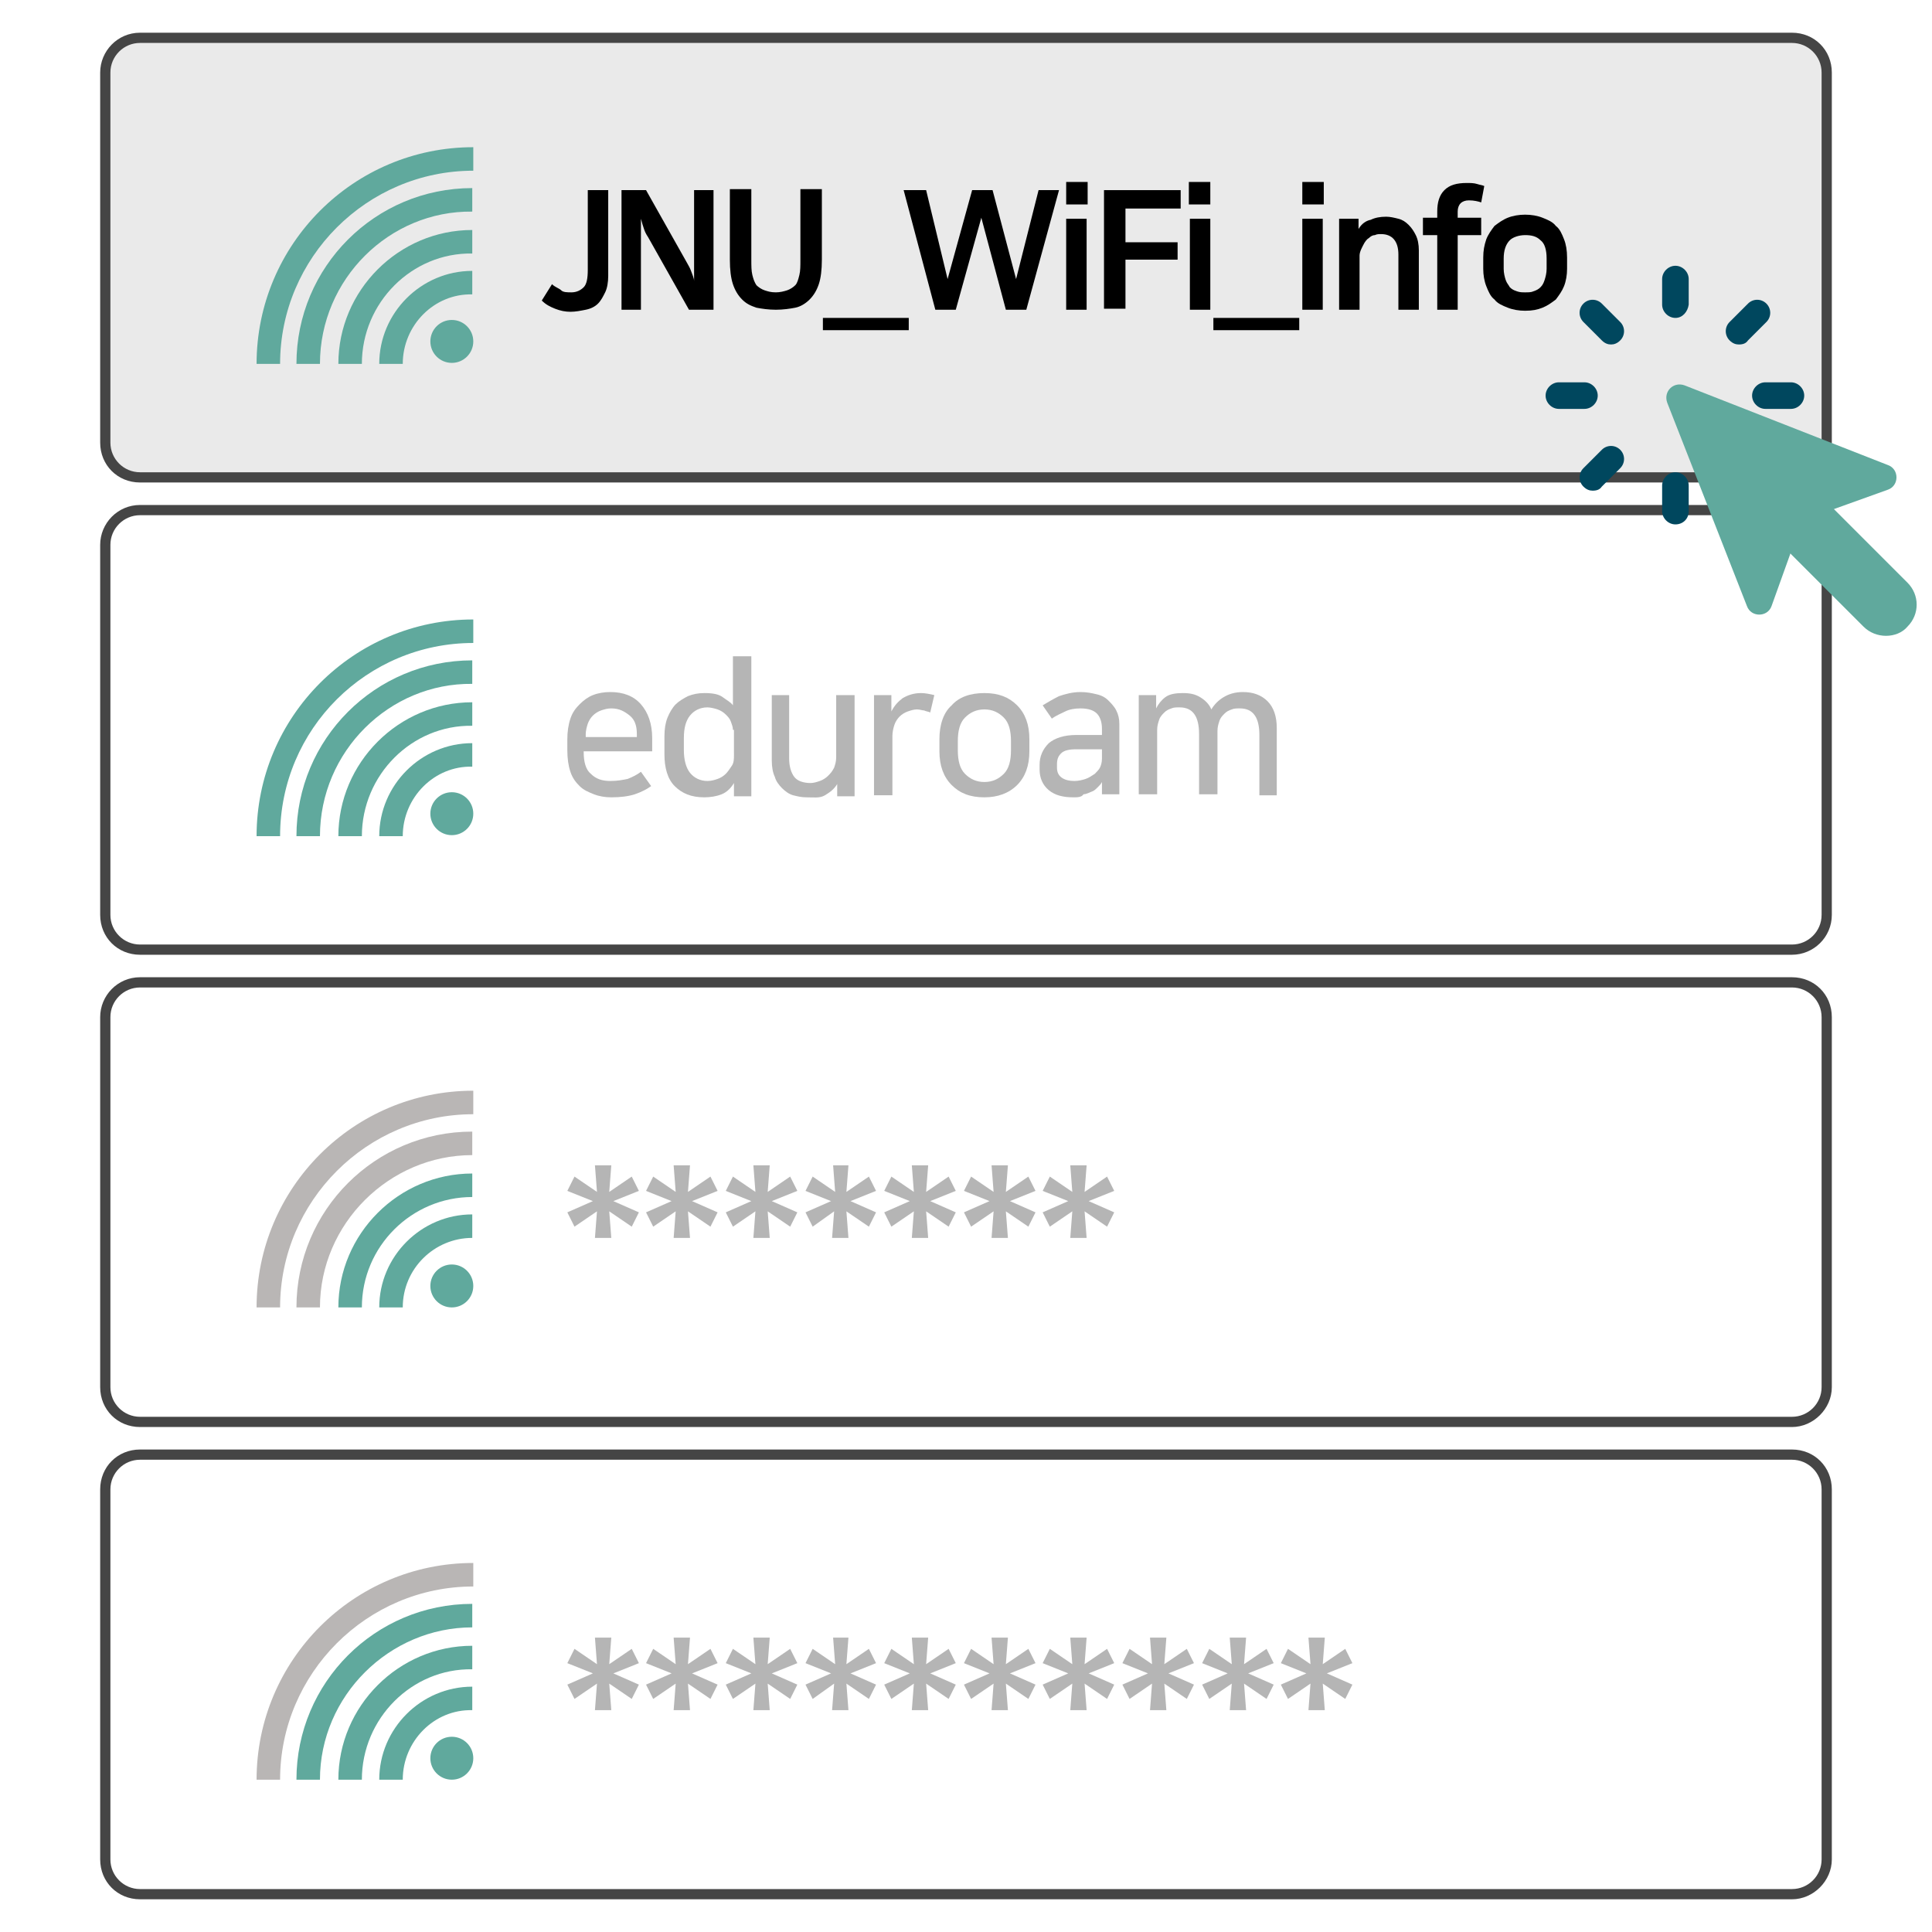 <?xml version="1.0" encoding="utf-8"?>
<!-- Generator: Adobe Illustrator 24.2.0, SVG Export Plug-In . SVG Version: 6.00 Build 0)  -->
<svg version="1.1" id="레이어_1" xmlns="http://www.w3.org/2000/svg" xmlns:xlink="http://www.w3.org/1999/xlink" x="0px"
	 y="0px" viewBox="0 0 189 189" style="enable-background:new 0 0 189 189;" xml:space="preserve">
<style type="text/css">
	.st0{fill:#60A99D;}
	.st1{fill:#454545;}
	.st2{fill:#B5B5B5;}
	.st3{fill:#B9B6B5;}
	.st4{fill:#EAEAEA;}
	.st5{fill:#00475E;}
</style>
<g>
	<path class="st0" d="M27.4,81.8h-2.3c0-11.7,9.5-21.2,21.2-21.2v2.3C35.9,62.9,27.4,71.3,27.4,81.8z"/>
</g>
<g>
	<path class="st0" d="M31.3,81.8h-2.3c0-9.5,7.7-17.2,17.2-17.2v2.3C38.1,66.8,31.3,73.5,31.3,81.8z"/>
</g>
<g>
	<path class="st0" d="M35.4,81.8h-2.3c0-7.2,5.9-13.1,13.1-13.1v2.3C40.3,70.9,35.4,75.8,35.4,81.8z"/>
</g>
<g>
	<circle class="st0" cx="44.2" cy="79.6" r="2.1"/>
</g>
<g>
	<path class="st0" d="M39.4,81.8h-2.3c0-5,4.1-9.1,9.1-9.1v2.3C42.5,74.9,39.4,78,39.4,81.8z"/>
</g>
<g>
	<path class="st1" d="M175.3,93.4H13.7c-2.2,0-3.9-1.7-3.9-3.9V53.3c0-2.1,1.7-3.9,3.9-3.9h161.6c2.2,0,3.9,1.7,3.9,3.9v36.2
		C179.2,91.7,177.4,93.4,175.3,93.4z M13.7,50.4c-1.6,0-2.9,1.3-2.9,2.9v36.2c0,1.6,1.3,2.9,2.9,2.9h161.6c1.6,0,2.9-1.3,2.9-2.9
		V53.3c0-1.6-1.3-2.9-2.9-2.9H13.7z"/>
</g>
<g>
	<g>
		<path class="st2" d="M63.7,76.9c-0.4,0.3-1,0.6-1.6,0.8c-0.6,0.2-1.4,0.3-2.3,0.3c-0.6,0-1.2-0.1-1.7-0.3c-0.5-0.2-1-0.4-1.4-0.8
			c-0.4-0.4-0.7-0.8-0.9-1.4c-0.2-0.6-0.3-1.3-0.3-2.1v-1.1c0-0.7,0.1-1.4,0.3-2c0.2-0.6,0.5-1,0.9-1.4s0.8-0.7,1.3-0.9
			s1.1-0.3,1.7-0.3c1.3,0,2.3,0.4,3,1.2c0.7,0.8,1.1,1.9,1.1,3.3v1.3h-6.7v0.1c0,0.9,0.2,1.7,0.7,2.1c0.5,0.5,1.1,0.7,1.9,0.7
			c0.7,0,1.2-0.1,1.7-0.2c0.5-0.2,0.9-0.4,1.3-0.7L63.7,76.9z M59.8,69.3c-0.4,0-0.7,0.1-1,0.2c-0.3,0.1-0.6,0.3-0.8,0.5
			s-0.4,0.5-0.5,0.8c-0.1,0.3-0.2,0.7-0.2,1v0.3h5v-0.3c0-0.8-0.2-1.4-0.7-1.8S60.6,69.3,59.8,69.3z"/>
	</g>
	<g>
		<path class="st2" d="M71.8,76.6c-0.3,0.5-0.7,0.9-1.2,1.1c-0.5,0.2-1.1,0.3-1.7,0.3c-1.3,0-2.2-0.4-2.9-1.1c-0.7-0.7-1-1.8-1-3.1
			V72c0-0.7,0.1-1.3,0.3-1.8c0.2-0.5,0.5-1,0.8-1.3s0.8-0.6,1.2-0.8c0.5-0.2,1-0.3,1.6-0.3c0.8,0,1.4,0.1,1.8,0.4
			c0.4,0.3,0.8,0.5,1,0.8v-4.8h1.8v13.7h-1.7L71.8,76.6L71.8,76.6z M71.7,71.4c0-0.3-0.1-0.5-0.2-0.8c-0.1-0.3-0.3-0.5-0.5-0.7
			c-0.2-0.2-0.5-0.4-0.8-0.5c-0.3-0.1-0.7-0.2-1-0.2c-0.7,0-1.3,0.3-1.7,0.8s-0.6,1.2-0.6,2.2v1.2c0,0.9,0.2,1.7,0.6,2.2
			c0.4,0.5,1,0.8,1.7,0.8c0.4,0,0.7-0.1,1-0.2c0.3-0.1,0.6-0.3,0.8-0.5c0.2-0.2,0.4-0.5,0.6-0.8s0.2-0.7,0.2-1V71.4z"/>
	</g>
	<g>
		<path class="st2" d="M75.4,68h1.8v6.2c0,0.8,0.2,1.4,0.5,1.8c0.3,0.4,0.9,0.6,1.6,0.6c0.3,0,0.6-0.1,0.9-0.2s0.6-0.3,0.8-0.5
			c0.2-0.2,0.4-0.4,0.6-0.8c0.1-0.3,0.2-0.6,0.2-1V68h1.8v9.9h-1.7v-1.2h0c-0.3,0.5-0.7,0.8-1.2,1.1S79.6,78,78.9,78
			c-0.5,0-0.9-0.1-1.3-0.2c-0.4-0.1-0.8-0.4-1.1-0.7c-0.3-0.3-0.6-0.7-0.7-1.1c-0.2-0.4-0.3-1-0.3-1.6V68z"/>
	</g>
	<g>
		<path class="st2" d="M91,69.7c-0.2-0.1-0.4-0.1-0.6-0.2c-0.2,0-0.4-0.1-0.7-0.1c-0.3,0-0.6,0.1-0.9,0.2c-0.3,0.1-0.6,0.3-0.8,0.5
			c-0.2,0.2-0.4,0.5-0.5,0.8c-0.1,0.3-0.2,0.7-0.2,1.1v5.8h-1.8V68h1.7v1.6h0c0.3-0.6,0.7-1,1.1-1.3c0.5-0.3,1.1-0.5,1.8-0.5
			c0.4,0,0.9,0.1,1.3,0.2L91,69.7z"/>
	</g>
	<g>
		<path class="st2" d="M96.3,67.8c1.4,0,2.4,0.4,3.2,1.2c0.8,0.8,1.2,1.9,1.2,3.3v1.2c0,1.4-0.4,2.5-1.2,3.3
			c-0.8,0.8-1.9,1.2-3.2,1.2c-1.4,0-2.4-0.4-3.2-1.2c-0.8-0.8-1.2-1.9-1.2-3.3v-1.2c0-1.4,0.4-2.6,1.2-3.3
			C93.8,68.2,94.9,67.8,96.3,67.8z M96.3,76.5c0.8,0,1.4-0.3,1.9-0.8c0.5-0.5,0.7-1.3,0.7-2.3v-0.9c0-1-0.2-1.8-0.7-2.3
			c-0.5-0.5-1.1-0.8-1.9-0.8s-1.4,0.3-1.9,0.8c-0.5,0.5-0.7,1.3-0.7,2.3v0.9c0,1,0.2,1.8,0.7,2.3C94.9,76.2,95.5,76.5,96.3,76.5z"/>
	</g>
	<g>
		<path class="st2" d="M105,78c-1,0-1.8-0.2-2.4-0.7c-0.6-0.5-0.9-1.2-0.9-2v-0.5c0-0.8,0.3-1.5,0.9-2.1c0.6-0.5,1.5-0.8,2.7-0.8
			h2.5v-0.6c0-0.7-0.2-1.2-0.5-1.5c-0.3-0.3-0.8-0.5-1.6-0.5c-0.6,0-1.1,0.1-1.5,0.3c-0.4,0.2-0.9,0.4-1.3,0.7l-0.9-1.3
			c0.5-0.3,1-0.6,1.6-0.9c0.6-0.2,1.3-0.4,2.1-0.4c0.6,0,1.1,0.1,1.5,0.2c0.5,0.1,0.9,0.3,1.2,0.6c0.3,0.3,0.6,0.6,0.8,1
			c0.2,0.4,0.3,0.8,0.3,1.3v6.9h-1.7v-1.2h0c-0.1,0.2-0.2,0.3-0.4,0.5s-0.3,0.3-0.5,0.4c-0.3,0.1-0.6,0.3-0.9,0.3
			C105.8,78,105.4,78,105,78z M107.8,73.3h-2.5c-0.7,0-1.2,0.1-1.5,0.4c-0.3,0.3-0.4,0.6-0.4,1.1v0.3c0,0.5,0.2,0.8,0.5,1
			c0.3,0.2,0.7,0.3,1.2,0.3c0.4,0,0.8-0.1,1.1-0.2s0.6-0.3,0.9-0.5c0.2-0.2,0.4-0.4,0.5-0.6c0.1-0.2,0.2-0.5,0.2-0.9V73.3z"/>
	</g>
	<g>
		<path class="st2" d="M125,77.8h-1.8v-5.9c0-1.7-0.6-2.6-1.9-2.6c-0.3,0-0.6,0-0.8,0.1c-0.3,0.1-0.5,0.2-0.7,0.4
			c-0.2,0.2-0.4,0.4-0.5,0.7s-0.2,0.6-0.2,1v6.2h-1.8v-5.9c0-1.7-0.6-2.6-1.9-2.6c-0.3,0-0.6,0-0.8,0.1c-0.3,0.1-0.5,0.2-0.7,0.4
			c-0.2,0.2-0.4,0.4-0.5,0.7s-0.2,0.6-0.2,1v6.3h-1.8V68h1.7v1.3h0c0.2-0.4,0.5-0.8,0.9-1.1s1-0.4,1.7-0.4c0.7,0,1.2,0.1,1.7,0.4
			c0.5,0.3,0.9,0.7,1.1,1.2c0.3-0.5,0.7-0.9,1.2-1.2c0.5-0.3,1.1-0.5,1.9-0.5c1,0,1.8,0.3,2.4,0.9s0.9,1.5,0.9,2.6V77.8z"/>
	</g>
</g>
<g>
	<path class="st3" d="M27.4,127.9h-2.3c0-11.7,9.5-21.2,21.2-21.2v2.3C35.9,109,27.4,117.5,27.4,127.9z"/>
</g>
<g>
	<path class="st3" d="M31.3,127.9h-2.3c0-9.5,7.7-17.2,17.2-17.2v2.3C38.1,113,31.3,119.7,31.3,127.9z"/>
</g>
<g>
	<path class="st0" d="M35.4,127.9h-2.3c0-7.2,5.9-13.1,13.1-13.1v2.3C40.3,117.1,35.4,121.9,35.4,127.9z"/>
</g>
<g>
	<circle class="st0" cx="44.2" cy="125.8" r="2.1"/>
</g>
<g>
	<path class="st0" d="M39.4,127.9h-2.3c0-5,4.1-9.1,9.1-9.1v2.3C42.5,121.1,39.4,124.1,39.4,127.9z"/>
</g>
<g>
	<path class="st1" d="M175.3,139.6H13.7c-2.2,0-3.9-1.7-3.9-3.9V99.5c0-2.1,1.7-3.9,3.9-3.9h161.6c2.2,0,3.9,1.7,3.9,3.9v36.2
		C179.2,137.8,177.4,139.6,175.3,139.6z M13.7,96.6c-1.6,0-2.9,1.3-2.9,2.9v36.2c0,1.6,1.3,2.9,2.9,2.9h161.6c1.6,0,2.9-1.3,2.9-2.9
		V99.5c0-1.6-1.3-2.9-2.9-2.9H13.7z"/>
</g>
<g>
	<g>
		<path class="st2" d="M56.2,120l-0.7-1.4l2.5-1.1l-2.5-1l0.7-1.4l2.2,1.5l-0.2-2.6h1.6l-0.2,2.6l2.2-1.5l0.7,1.4l-2.5,1l2.5,1.1
			l-0.7,1.4l-2.2-1.5l0.2,2.6h-1.6l0.2-2.6L56.2,120z"/>
	</g>
	<g>
		<path class="st2" d="M63.9,120l-0.7-1.4l2.5-1.1l-2.5-1l0.7-1.4l2.2,1.5l-0.2-2.6h1.6l-0.2,2.6l2.2-1.5l0.7,1.4l-2.5,1l2.5,1.1
			l-0.7,1.4l-2.2-1.5l0.2,2.6h-1.6l0.2-2.6L63.9,120z"/>
	</g>
	<g>
		<path class="st2" d="M71.7,120l-0.7-1.4l2.5-1.1l-2.5-1l0.7-1.4l2.2,1.5l-0.2-2.6h1.6l-0.2,2.6l2.2-1.5l0.7,1.4l-2.5,1l2.5,1.1
			l-0.7,1.4l-2.2-1.5l0.2,2.6h-1.6l0.2-2.6L71.7,120z"/>
	</g>
	<g>
		<path class="st2" d="M79.5,120l-0.7-1.4l2.5-1.1l-2.5-1l0.7-1.4l2.2,1.5l-0.2-2.6H83l-0.2,2.6l2.2-1.5l0.7,1.4l-2.5,1l2.5,1.1
			l-0.7,1.4l-2.2-1.5l0.2,2.6h-1.6l0.2-2.6L79.5,120z"/>
	</g>
	<g>
		<path class="st2" d="M87.2,120l-0.7-1.4l2.5-1.1l-2.5-1l0.7-1.4l2.2,1.5l-0.2-2.6h1.6l-0.2,2.6l2.2-1.5l0.7,1.4l-2.5,1l2.5,1.1
			l-0.7,1.4l-2.2-1.5l0.2,2.6h-1.6l0.2-2.6L87.2,120z"/>
	</g>
	<g>
		<path class="st2" d="M95,120l-0.7-1.4l2.5-1.1l-2.5-1l0.7-1.4l2.2,1.5l-0.2-2.6h1.6l-0.2,2.6l2.2-1.5l0.7,1.4l-2.5,1l2.5,1.1
			l-0.7,1.4l-2.2-1.5l0.2,2.6h-1.6l0.2-2.6L95,120z"/>
	</g>
	<g>
		<path class="st2" d="M102.7,120l-0.7-1.4l2.5-1.1l-2.5-1l0.7-1.4l2.2,1.5l-0.2-2.6h1.6l-0.2,2.6l2.2-1.5l0.7,1.4l-2.5,1l2.5,1.1
			l-0.7,1.4l-2.2-1.5l0.2,2.6h-1.6l0.2-2.6L102.7,120z"/>
	</g>
</g>
<g>
	<path class="st3" d="M27.4,174.1h-2.3c0-11.7,9.5-21.2,21.2-21.2v2.3C35.9,155.2,27.4,163.7,27.4,174.1z"/>
</g>
<g>
	<path class="st0" d="M31.3,174.1h-2.3c0-9.5,7.7-17.2,17.2-17.2v2.3C38.1,159.2,31.3,165.9,31.3,174.1z"/>
</g>
<g>
	<path class="st0" d="M35.4,174.1h-2.3c0-7.2,5.9-13.1,13.1-13.1v2.3C40.3,163.2,35.4,168.1,35.4,174.1z"/>
</g>
<g>
	<circle class="st0" cx="44.2" cy="172" r="2.1"/>
</g>
<g>
	<path class="st0" d="M39.4,174.1h-2.3c0-5,4.1-9.1,9.1-9.1v2.3C42.5,167.2,39.4,170.3,39.4,174.1z"/>
</g>
<g>
	<path class="st1" d="M175.3,185.8H13.7c-2.2,0-3.9-1.7-3.9-3.9v-36.2c0-2.2,1.7-3.9,3.9-3.9h161.6c2.2,0,3.9,1.7,3.9,3.9v36.2
		C179.2,184,177.4,185.8,175.3,185.8z M13.7,142.8c-1.6,0-2.9,1.3-2.9,2.9v36.2c0,1.6,1.3,2.9,2.9,2.9h161.6c1.6,0,2.9-1.3,2.9-2.9
		v-36.2c0-1.6-1.3-2.9-2.9-2.9H13.7z"/>
</g>
<g>
	<g>
		<path class="st2" d="M56.2,166.2l-0.7-1.4l2.5-1.1l-2.5-1l0.7-1.4l2.2,1.5l-0.2-2.6h1.6l-0.2,2.6l2.2-1.5l0.7,1.4l-2.5,1l2.5,1.1
			l-0.7,1.4l-2.2-1.5l0.2,2.6h-1.6l0.2-2.6L56.2,166.2z"/>
	</g>
	<g>
		<path class="st2" d="M63.9,166.2l-0.7-1.4l2.5-1.1l-2.5-1l0.7-1.4l2.2,1.5l-0.2-2.6h1.6l-0.2,2.6l2.2-1.5l0.7,1.4l-2.5,1l2.5,1.1
			l-0.7,1.4l-2.2-1.5l0.2,2.6h-1.6l0.2-2.6L63.9,166.2z"/>
	</g>
	<g>
		<path class="st2" d="M71.7,166.2l-0.7-1.4l2.5-1.1l-2.5-1l0.7-1.4l2.2,1.5l-0.2-2.6h1.6l-0.2,2.6l2.2-1.5l0.7,1.4l-2.5,1l2.5,1.1
			l-0.7,1.4l-2.2-1.5l0.2,2.6h-1.6l0.2-2.6L71.7,166.2z"/>
	</g>
	<g>
		<path class="st2" d="M79.5,166.2l-0.7-1.4l2.5-1.1l-2.5-1l0.7-1.4l2.2,1.5l-0.2-2.6H83l-0.2,2.6l2.2-1.5l0.7,1.4l-2.5,1l2.5,1.1
			l-0.7,1.4l-2.2-1.5l0.2,2.6h-1.6l0.2-2.6L79.5,166.2z"/>
	</g>
	<g>
		<path class="st2" d="M87.2,166.2l-0.7-1.4l2.5-1.1l-2.5-1l0.7-1.4l2.2,1.5l-0.2-2.6h1.6l-0.2,2.6l2.2-1.5l0.7,1.4l-2.5,1l2.5,1.1
			l-0.7,1.4l-2.2-1.5l0.2,2.6h-1.6l0.2-2.6L87.2,166.2z"/>
	</g>
	<g>
		<path class="st2" d="M95,166.2l-0.7-1.4l2.5-1.1l-2.5-1l0.7-1.4l2.2,1.5l-0.2-2.6h1.6l-0.2,2.6l2.2-1.5l0.7,1.4l-2.5,1l2.5,1.1
			l-0.7,1.4l-2.2-1.5l0.2,2.6h-1.6l0.2-2.6L95,166.2z"/>
	</g>
	<g>
		<path class="st2" d="M102.7,166.2l-0.7-1.4l2.5-1.1l-2.5-1l0.7-1.4l2.2,1.5l-0.2-2.6h1.6l-0.2,2.6l2.2-1.5l0.7,1.4l-2.5,1l2.5,1.1
			l-0.7,1.4l-2.2-1.5l0.2,2.6h-1.6l0.2-2.6L102.7,166.2z"/>
	</g>
	<g>
		<path class="st2" d="M110.5,166.2l-0.7-1.4l2.5-1.1l-2.5-1l0.7-1.4l2.2,1.5l-0.2-2.6h1.6l-0.2,2.6l2.2-1.5l0.7,1.4l-2.5,1l2.5,1.1
			l-0.7,1.4l-2.2-1.5l0.2,2.6h-1.6l0.2-2.6L110.5,166.2z"/>
	</g>
	<g>
		<path class="st2" d="M118.3,166.2l-0.7-1.4l2.5-1.1l-2.5-1l0.7-1.4l2.2,1.5l-0.2-2.6h1.6l-0.2,2.6l2.2-1.5l0.7,1.4l-2.5,1l2.5,1.1
			l-0.7,1.4l-2.2-1.5l0.2,2.6h-1.6l0.2-2.6L118.3,166.2z"/>
	</g>
	<g>
		<path class="st2" d="M126,166.2l-0.7-1.4l2.5-1.1l-2.5-1l0.7-1.4l2.2,1.5l-0.2-2.6h1.6l-0.2,2.6l2.2-1.5l0.7,1.4l-2.5,1l2.5,1.1
			l-0.7,1.4l-2.2-1.5l0.2,2.6H128l0.2-2.6L126,166.2z"/>
	</g>
</g>
<g>
	<path class="st4" d="M175.3,46.7H13.7c-1.9,0-3.4-1.5-3.4-3.4V7.1c0-1.9,1.5-3.4,3.4-3.4h161.6c1.9,0,3.4,1.5,3.4,3.4v36.2
		C178.7,45.2,177.2,46.7,175.3,46.7z"/>
	<path class="st1" d="M175.3,47.2H13.7c-2.2,0-3.9-1.7-3.9-3.9V7.1c0-2.1,1.7-3.9,3.9-3.9h161.6c2.2,0,3.9,1.7,3.9,3.9v36.2
		C179.2,45.5,177.4,47.2,175.3,47.2z M13.7,4.2c-1.6,0-2.9,1.3-2.9,2.9v36.2c0,1.6,1.3,2.9,2.9,2.9h161.6c1.6,0,2.9-1.3,2.9-2.9V7.1
		c0-1.6-1.3-2.9-2.9-2.9H13.7z"/>
</g>
<g>
	<path class="st0" d="M27.4,35.6h-2.3c0-11.7,9.5-21.2,21.2-21.2v2.3C35.9,16.7,27.4,25.2,27.4,35.6z"/>
</g>
<g>
	<path class="st0" d="M31.3,35.6h-2.3c0-9.5,7.7-17.2,17.2-17.2v2.3C38.1,20.6,31.3,27.3,31.3,35.6z"/>
</g>
<g>
	<path class="st0" d="M35.4,35.6h-2.3c0-7.2,5.9-13.1,13.1-13.1v2.3C40.3,24.7,35.4,29.6,35.4,35.6z"/>
</g>
<g>
	<circle class="st0" cx="44.2" cy="33.4" r="2.1"/>
</g>
<g>
	<path class="st0" d="M39.4,35.6h-2.3c0-5,4.1-9.1,9.1-9.1v2.3C42.5,28.7,39.4,31.8,39.4,35.6z"/>
</g>
<g>
	<g>
		<path d="M57.4,18.6h2.1V27c0,0.6-0.1,1.2-0.3,1.6c-0.2,0.4-0.4,0.8-0.7,1.1c-0.3,0.3-0.7,0.5-1.2,0.6c-0.5,0.1-1,0.2-1.5,0.2
			c-0.5,0-1-0.1-1.5-0.3c-0.5-0.2-0.9-0.4-1.3-0.8l1-1.6c0.3,0.3,0.7,0.4,0.9,0.6s0.6,0.2,1,0.2c0.5,0,0.9-0.2,1.2-0.5
			s0.4-0.9,0.4-1.7V18.6z"/>
	</g>
	<g>
		<path d="M60.8,18.6h2.4l4,7.1c0.1,0.2,0.3,0.5,0.4,0.8c0.1,0.3,0.3,0.7,0.3,1v-8.9h1.9v11.7h-2.4l-4-7.1c-0.2-0.3-0.3-0.5-0.4-0.8
			c-0.1-0.3-0.2-0.6-0.3-1v8.9h-1.9V18.6z"/>
	</g>
	<g>
		<path d="M75.9,28.6c0.4,0,0.8-0.1,1.1-0.2c0.3-0.1,0.6-0.3,0.8-0.5c0.2-0.2,0.3-0.6,0.4-1c0.1-0.4,0.1-0.9,0.1-1.5v-6.9h2.1v6.9
			c0,1-0.1,1.8-0.3,2.4c-0.2,0.6-0.5,1.1-0.9,1.5c-0.4,0.4-0.9,0.7-1.4,0.8s-1.2,0.2-1.9,0.2c-0.7,0-1.4-0.1-1.9-0.2
			c-0.6-0.2-1-0.4-1.4-0.8c-0.4-0.4-0.7-0.9-0.9-1.5c-0.2-0.6-0.3-1.4-0.3-2.4v-6.9h2.1v6.9c0,0.6,0,1.1,0.1,1.5
			c0.1,0.4,0.2,0.7,0.4,1c0.2,0.2,0.5,0.4,0.8,0.5C75.1,28.5,75.4,28.6,75.9,28.6z"/>
	</g>
	<g>
		<path d="M88.9,32.3h-8.4v-1.2h8.4V32.3z"/>
	</g>
	<g>
		<path d="M88.4,18.6h2.2l2.1,8.7l2.4-8.7h2l2.3,8.7l2.2-8.7h2l-3.2,11.7h-2l-2.4-9l-2.5,9h-2L88.4,18.6z"/>
	</g>
	<g>
		<path d="M104.3,17.8h2.1V20h-2.1V17.8z M104.3,21.4h2v8.9h-2V21.4z"/>
	</g>
	<g>
		<path d="M108,30.3V18.6h7.5v1.8h-5.4v3.3h5.1v1.7h-5.1v4.8H108z"/>
	</g>
	<g>
		<path d="M116.3,17.8h2.1V20h-2.1V17.8z M116.4,21.4h2v8.9h-2V21.4z"/>
	</g>
	<g>
		<path d="M127.1,32.3h-8.4v-1.2h8.4V32.3z"/>
	</g>
	<g>
		<path d="M127.4,17.8h2.1V20h-2.1V17.8z M127.4,21.4h2v8.9h-2V21.4z"/>
	</g>
	<g>
		<path d="M135.6,21.2c0.4,0,0.8,0.1,1.2,0.2c0.4,0.1,0.7,0.3,1,0.6c0.3,0.3,0.5,0.6,0.7,1s0.3,0.9,0.3,1.5v5.8h-2v-5.4
			c0-1.3-0.6-2-1.7-2c-0.2,0-0.4,0-0.6,0.1c-0.2,0-0.4,0.1-0.6,0.3c-0.2,0.1-0.4,0.4-0.5,0.6S133,24.6,133,25v5.3h-2v-8.9h1.9v1h0
			c0.3-0.5,0.7-0.8,1.2-0.9C134.5,21.3,135,21.2,135.6,21.2z"/>
	</g>
	<g>
		<path d="M140.6,23h-1.4v-1.7h1.4v-0.6c0-0.9,0.2-1.6,0.7-2.1c0.5-0.5,1.2-0.7,2.2-0.7c0.3,0,0.7,0,1,0.1c0.3,0.1,0.5,0.1,0.7,0.2
			l-0.3,1.6c-0.3-0.1-0.7-0.2-1.2-0.2c-0.7,0-1.1,0.4-1.1,1.1v0.6h2.3V23h-2.3v7.3h-2V23z"/>
	</g>
	<g>
		<path d="M149.2,30.4c-0.6,0-1.2-0.1-1.7-0.3s-1-0.4-1.3-0.8c-0.4-0.3-0.6-0.8-0.8-1.3c-0.2-0.5-0.3-1.1-0.3-1.7v-1.1
			c0-0.7,0.1-1.2,0.3-1.8c0.2-0.5,0.5-0.9,0.8-1.3c0.4-0.3,0.8-0.6,1.3-0.8s1.1-0.3,1.7-0.3c0.6,0,1.2,0.1,1.7,0.3
			c0.5,0.2,1,0.4,1.3,0.8c0.4,0.3,0.6,0.8,0.8,1.3c0.2,0.5,0.3,1.1,0.3,1.8v1.1c0,0.6-0.1,1.2-0.3,1.7c-0.2,0.5-0.5,0.9-0.8,1.3
			c-0.4,0.3-0.8,0.6-1.3,0.8C150.4,30.3,149.9,30.4,149.2,30.4z M149.2,28.6c0.3,0,0.6,0,0.8-0.1c0.3-0.1,0.5-0.2,0.7-0.4
			c0.2-0.2,0.3-0.4,0.4-0.7c0.1-0.3,0.2-0.7,0.2-1.1v-1c0-0.9-0.2-1.5-0.6-1.8c-0.4-0.4-0.9-0.5-1.5-0.5s-1.2,0.2-1.5,0.5
			c-0.4,0.4-0.6,1-0.6,1.8v1c0,0.4,0.1,0.8,0.2,1.1c0.1,0.3,0.3,0.5,0.4,0.7c0.2,0.2,0.4,0.3,0.7,0.4
			C148.7,28.6,148.9,28.6,149.2,28.6z"/>
	</g>
</g>
<g>
	<g>
		<g>
			<path class="st5" d="M171.9,48c-0.3,0-0.6-0.1-0.9-0.4l-1.8-1.8c-0.5-0.5-0.5-1.3,0-1.8c0.5-0.5,1.3-0.5,1.8,0l1.8,1.8
				c0.5,0.5,0.5,1.3,0,1.8C172.6,47.9,172.2,48,171.9,48z"/>
		</g>
		<g>
			<path class="st5" d="M157.6,33.7c-0.3,0-0.6-0.1-0.9-0.4l-1.8-1.8c-0.5-0.5-0.5-1.3,0-1.8c0.5-0.5,1.3-0.5,1.8,0l1.8,1.8
				c0.5,0.5,0.5,1.3,0,1.8C158.2,33.6,157.9,33.7,157.6,33.7z"/>
		</g>
		<g>
			<path class="st5" d="M170.1,33.7c-0.3,0-0.6-0.1-0.9-0.4c-0.5-0.5-0.5-1.3,0-1.8l1.8-1.8c0.5-0.5,1.3-0.5,1.8,0
				c0.5,0.5,0.5,1.3,0,1.8l-1.8,1.8C170.8,33.6,170.5,33.7,170.1,33.7z"/>
		</g>
		<g>
			<path class="st5" d="M155.8,48c-0.3,0-0.6-0.1-0.9-0.4c-0.5-0.5-0.5-1.3,0-1.8l1.8-1.8c0.5-0.5,1.3-0.5,1.8,0
				c0.5,0.5,0.5,1.3,0,1.8l-1.8,1.8C156.5,47.9,156.2,48,155.8,48z"/>
		</g>
		<g>
			<path class="st5" d="M152.5,40c-0.7,0-1.3-0.6-1.3-1.3c0-0.7,0.6-1.3,1.3-1.3l2.5,0h0c0.7,0,1.3,0.6,1.3,1.3
				c0,0.7-0.6,1.3-1.3,1.3L152.5,40L152.5,40z"/>
		</g>
		<g>
			<path class="st5" d="M172.7,40c-0.7,0-1.3-0.6-1.3-1.3c0-0.7,0.6-1.3,1.3-1.3l2.5,0h0c0.7,0,1.3,0.6,1.3,1.3
				c0,0.7-0.6,1.3-1.3,1.3L172.7,40L172.7,40z"/>
		</g>
		<g>
			<path class="st5" d="M163.9,51.3c-0.7,0-1.3-0.6-1.3-1.3l0-2.5c0-0.7,0.6-1.3,1.3-1.3c0,0,0,0,0,0c0.7,0,1.3,0.6,1.3,1.3l0,2.5
				C165.2,50.8,164.6,51.3,163.9,51.3C163.9,51.3,163.9,51.3,163.9,51.3z"/>
		</g>
		<g>
			<path class="st5" d="M163.9,31.1c-0.7,0-1.3-0.6-1.3-1.3l0-2.5c0-0.7,0.6-1.3,1.3-1.3c0,0,0,0,0,0c0.7,0,1.3,0.6,1.3,1.3l0,2.5
				C165.1,30.5,164.6,31.1,163.9,31.1C163.9,31.1,163.9,31.1,163.9,31.1z"/>
		</g>
	</g>
	<g>
		<path class="st0" d="M184.5,62.2c-0.8,0-1.6-0.3-2.2-0.9l-13.1-13.1c-1.2-1.2-1.2-3.1,0-4.3c1.2-1.2,3.1-1.2,4.3,0L186.6,57
			c1.2,1.2,1.2,3.1,0,4.3C186.1,61.9,185.3,62.2,184.5,62.2z"/>
	</g>
	<g>
		<path class="st0" d="M163.1,39.4l7.8,19.9c0.4,1.1,2,1.1,2.4,0l2.8-7.8c0.1-0.4,0.4-0.6,0.8-0.8l7.8-2.8c1.1-0.4,1.1-2,0-2.4
			l-19.9-7.8C163.7,37.3,162.7,38.3,163.1,39.4z"/>
	</g>
</g>
</svg>
